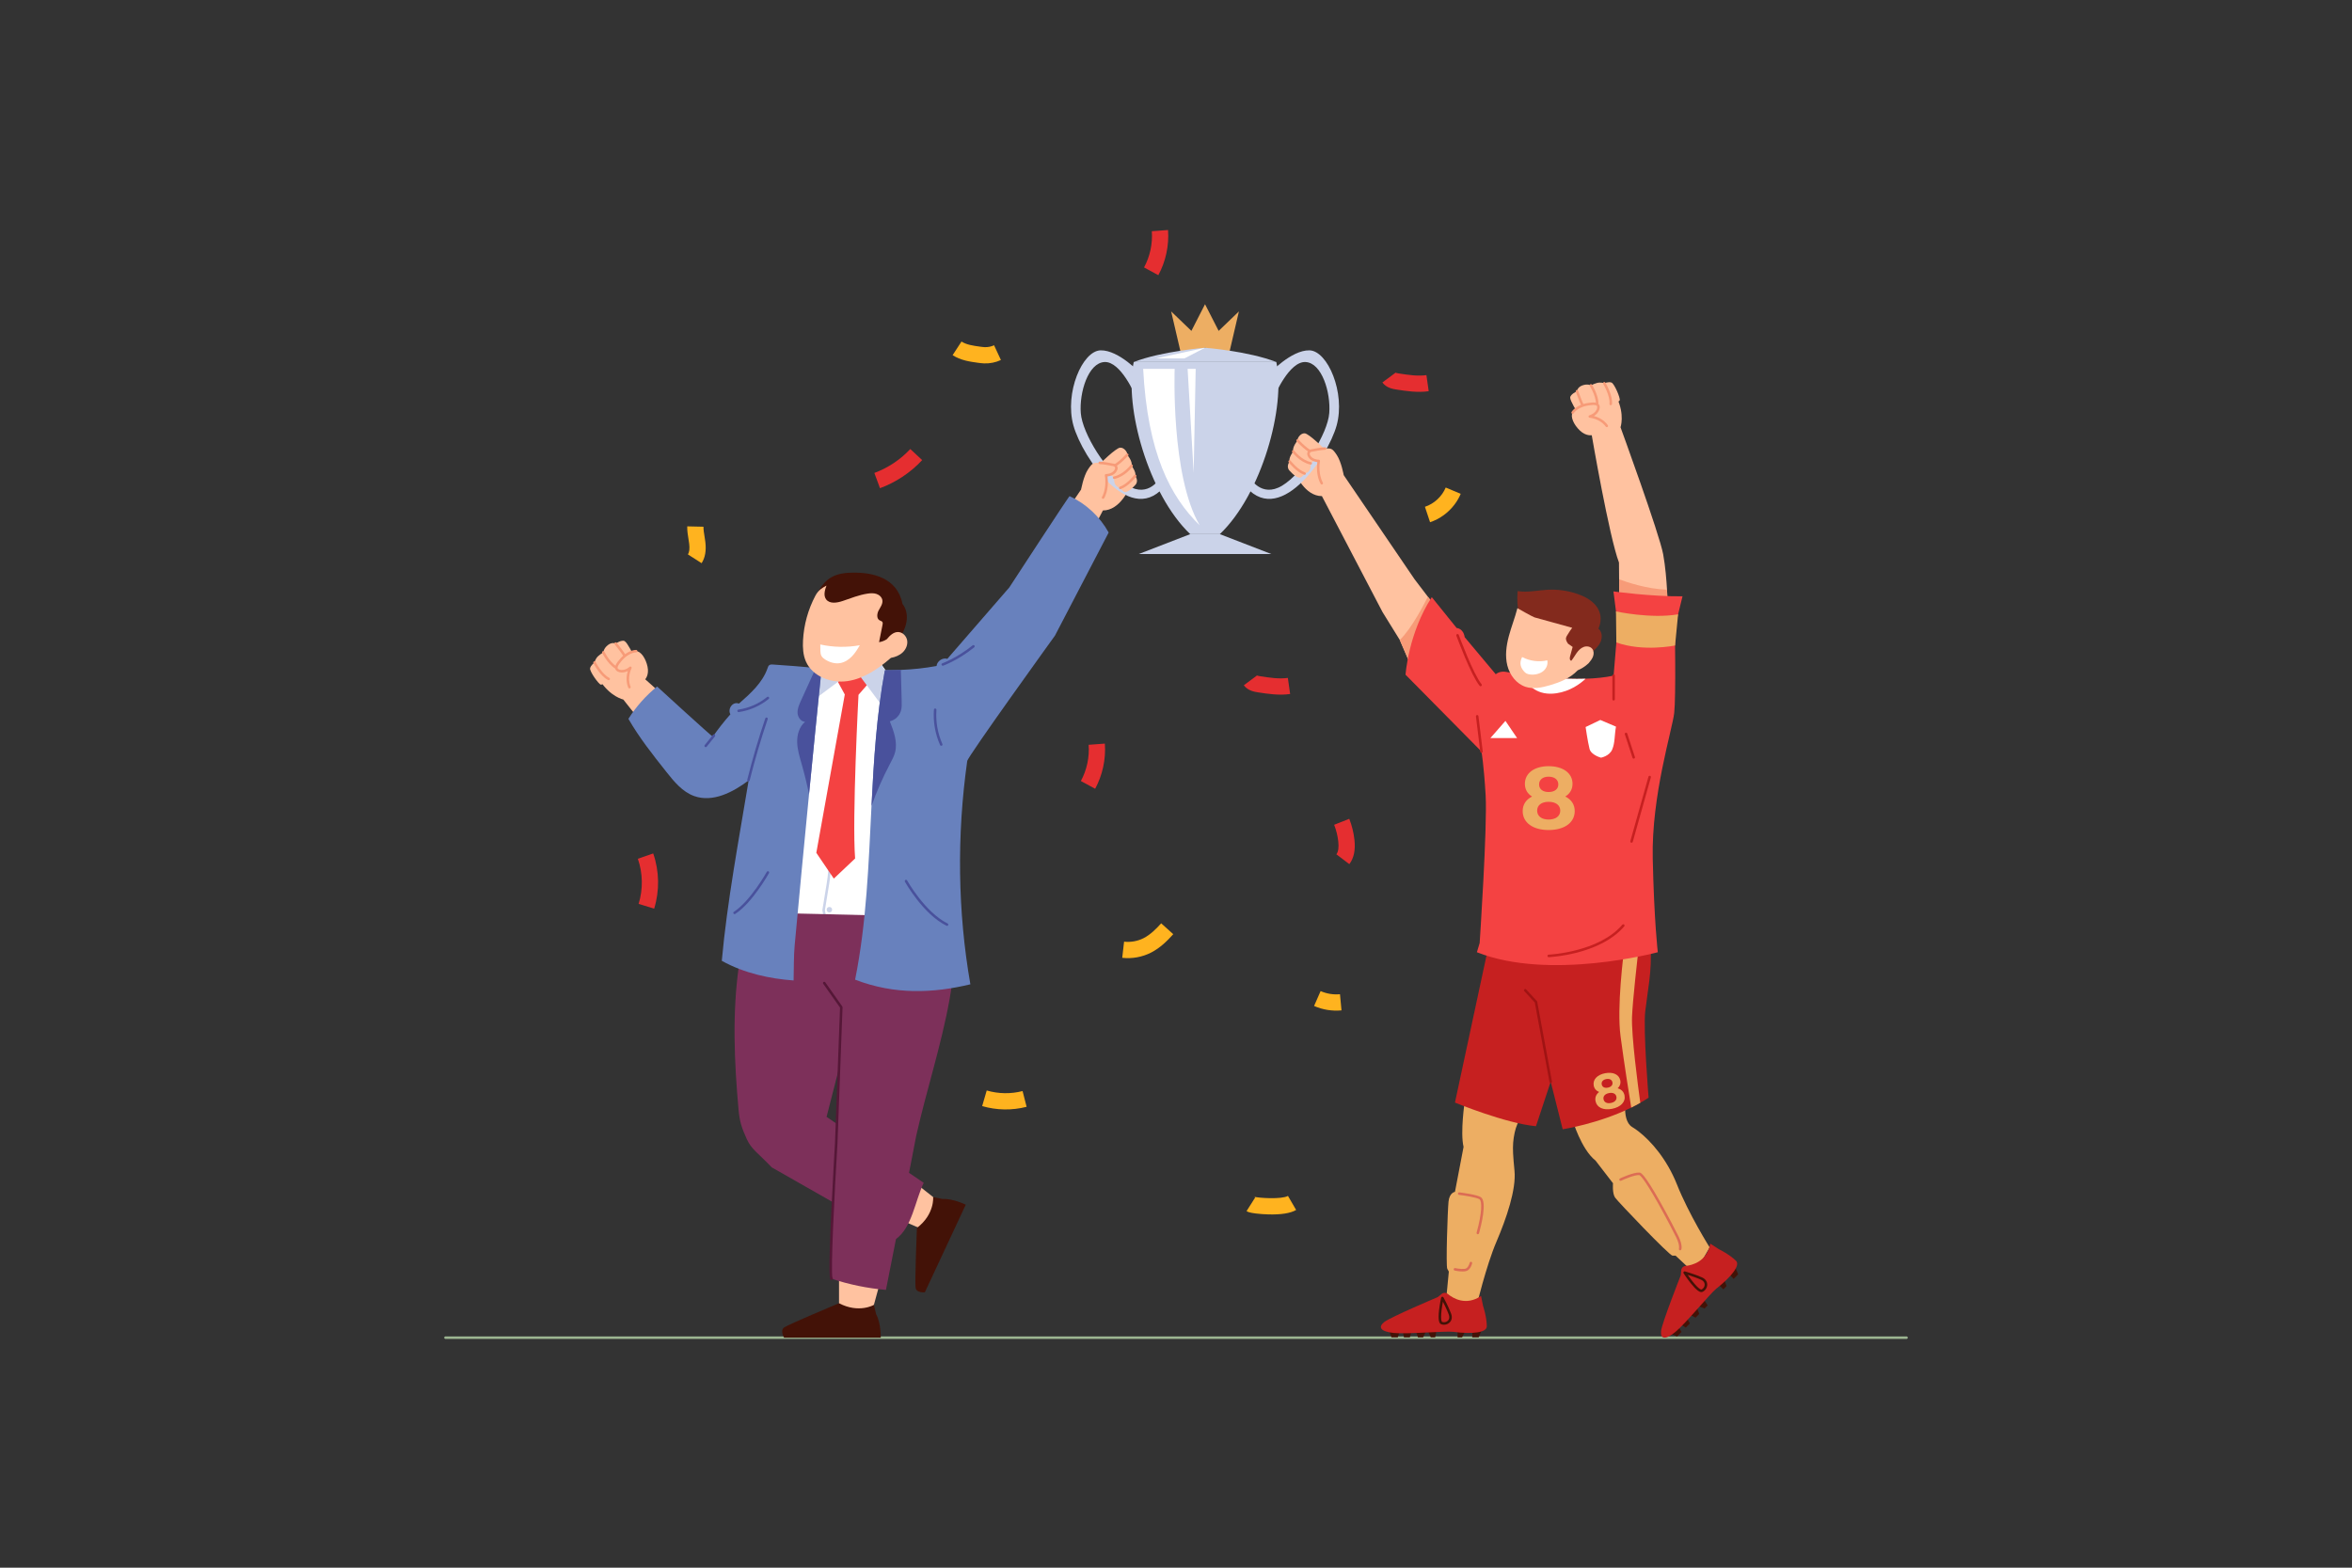 <?xml version="1.0" encoding="UTF-8"?><svg id="Object" xmlns="http://www.w3.org/2000/svg" viewBox="0 0 4680 3120"><rect x="0" y="0" width="4680" height="3120" fill="#333333" stroke="none"/><defs><style>.cls-1{fill:#fff;}.cls-2{fill:#9cb591;}.cls-3{fill:#e52e30;}.cls-4{fill:#49519c;}.cls-5{fill:#431207;}.cls-6{fill:#6881bd;}.cls-7{fill:#a01313;}.cls-8{fill:#7d305a;}.cls-9{fill:#ffc2a0;}.cls-10{fill:#dc6c54;}.cls-11{fill:#551737;}.cls-12{fill:#cbd3e9;}.cls-13{fill:#ffb31f;}.cls-14{fill:#edae63;}.cls-15{fill:#f44242;}.cls-16{fill:#c62020;}.cls-17{fill:#832a1d;}.cls-18{fill:#f79b78;}</style></defs><path class="cls-2" d="M3793.625,2664.708H886.375c-1.381,0-2.5-1.119-2.5-2.5s1.119-2.5,2.5-2.5H3793.625c1.381,0,2.5,1.119,2.5,2.5s-1.119,2.5-2.5,2.5Z"/><g><g><path class="cls-1" d="M1759.745,1849.678c-36.696,14.802-81.179,8.249-116.359-14.159-28.91,4.369-59.31,8.583-89.556-4.471-7.941-139.59,7.298-280.464,44.945-415.095,5.474-19.53,11.359-39.42,22.64-58.642,3.624-6.168,7.786-12.258,12.669-18.22,7.143-8.763,14.801-17.911,25.055-22.408,.719-.308,1.439-.617,2.184-.874,7.324-2.647,15.29-2.698,23.076-2.544,22.408,.411,44.817,2.056,68.664,8.121,7.067,9.508,14.159,19.042,25.081,38.264-16.575,161.715-21.843,324.562-18.399,490.029Z"/><path class="cls-12" d="M1643.383,1838.019c-1.178,0-2.228-.837-2.454-2.037l-4.535-24.054c-.053-.281-.058-.57-.013-.854,.038-.238,3.823-24.16,8.654-53.146,4.804-28.825,7.271-83.42,7.296-83.969,.061-1.379,1.233-2.455,2.608-2.386,1.379,.061,2.448,1.229,2.387,2.608-.024,.551-2.505,55.444-7.359,84.568-4.473,26.839-8.049,49.331-8.58,52.677l4.455,23.628c.256,1.356-.637,2.664-1.993,2.92-.157,.029-.312,.043-.466,.043Z"/><circle class="cls-12" cx="1650.326" cy="1810.473" r="5.419"/><path class="cls-15" d="M1668.874,1345.548s30.532-6.106,51.904,3.053l5.496,13.434-18.036,20.762s-12.91,245.426-6.749,325.75l-42.385,40.022-34.806-51.294,56.662-315.089-15.994-29.311,3.908-7.328Z"/><polygon class="cls-12" points="1753.052 1321.383 1711.105 1345.542 1753.052 1401.897 1760.721 1333.72 1753.052 1321.383"/><path class="cls-12" d="M1685.196,1343.717l-60.903,45.382-2.878-31.788c3.624-6.168,7.786-12.258,12.669-18.22,7.143-8.763,14.801-17.911,25.055-22.408,12.54,18.04,26.057,27.034,26.057,27.034Z"/></g><g><polygon class="cls-9" points="1750.089 2555.833 1735.433 2609.569 1669.484 2602.242 1669.484 2534.461 1750.089 2555.833"/><polygon class="cls-9" points="1820.937 2354.045 1861.85 2386.409 1837.475 2447.473 1759.263 2413.888 1820.937 2354.045"/><path class="cls-8" d="M1470.408,1920.9c-13.64,95.211-9.415,192.088-.814,287.886,2.123,23.644,6.306,35.975,16.089,57.605,9.782,21.63,21.372,26.868,49.886,56.869,0,0,243.961,138.367,247.278,142.638,32.099-23.205,37.937-76.192,55.174-111.853l-193.33-131.274,62.857-245.004,24.812-156.211-203.442-4.77-58.509,104.113Z"/><path class="cls-5" d="M1824.447,2443.875s-4.449,109.12-2.533,119.449c1.916,10.33,18.371,8.578,18.371,8.578l81.379-174.288s-25.859-12.748-46.038-11.387l-18.86-3.84s3.286,34.308-32.318,61.488Z"/><path class="cls-8" d="M1640.079,1956.419l33.932,48.104-10.098,271.408s-16.331,268.882-9.052,269.055c34.966,11.557,71.288,19.005,107.981,22.142,0,0,58.708-296.669,60.119-306.089,20.437-91.094,49.928-180.125,66.444-272.011,6.652-37.006,10.931-76.453-3.861-109.473-79.617-20.159-162.976-25.432-242.946-6.796-7.085,23.229-23.147,54.414-2.518,83.659Z"/><path class="cls-11" d="M1654.861,2547.486c-.02,0-.04,0-.06,0-.778-.019-1.51-.357-2.06-.956-1.562-1.699-4.811-5.234,1.546-138.943,3.118-65.591,7.09-131.151,7.13-131.806l10.064-270.506-33.445-47.414c-.796-1.129-.526-2.688,.602-3.484,1.128-.795,2.687-.526,3.484,.602l33.932,48.104c.316,.448,.476,.987,.455,1.534l-10.098,271.408c-6.164,101.494-13.81,255.107-9.91,267.075,.542,.472,.877,1.172,.859,1.945-.032,1.36-1.145,2.441-2.499,2.441Zm.069-4.999h0Z"/><path class="cls-5" d="M1669.484,2593.693s-100.755,42.134-109.304,48.24c-8.549,6.106,0,20.275,0,20.275h192.351s.611-28.824-9.16-46.532l-4.5-18.714s-29.696,17.492-69.387-3.269Z"/></g><g><path class="cls-9" d="M1428.759,1486.442l-72.801,49.648c-50.933-61.315-115.691-143.856-115.691-143.856,0,0-25.673-5.55-46.179-37.313l63.191-54.042,26.572,51.01s87.706,77.761,144.909,134.553Z"/><path class="cls-9" d="M1259.745,1302.405s-10.993-22.803-16.702-26.347c-5.709-3.544-18.056,4.767-18.056,4.767,0,0-6.992-3.787-15.581,3.099-8.588,6.887-8.898,14.331-8.898,14.331,0,0-10.29,6.01-13.793,11.652-3.503,5.642-3.785,8.701-3.785,8.701,0,0-7.703,5.46-8.777,11.531-1.074,6.071,16.918,31.478,21.384,32.414,4.466,.935,15.647-11.309,15.647-11.309,0,0,8.205,.243,14.351-6.184,6.146-6.426,7.509-13.397,7.509-13.397,0,0,9.319-.683,13.284-5.768s5.919-9.533,5.919-9.533c0,0,8.492-3.113,7.498-13.958Z"/><path class="cls-18" d="M1211.182,1353.744c-.362,0-.729-.079-1.078-.246-15.744-7.537-28.846-32.678-29.396-33.745-.632-1.227-.151-2.734,1.076-3.367,1.225-.634,2.735-.152,3.368,1.075,.127,.247,12.885,24.717,27.111,31.527,1.245,.596,1.771,2.089,1.175,3.334-.429,.897-1.324,1.421-2.257,1.421Z"/><path class="cls-18" d="M1233.046,1334.164c-.2,0-.404-.024-.606-.075-19.586-4.882-33.597-33.531-34.184-34.748-.6-1.244-.078-2.737,1.166-3.337,1.244-.6,2.738-.079,3.338,1.165,.134,.277,13.582,27.754,30.889,32.069,1.34,.334,2.155,1.691,1.821,3.03-.283,1.137-1.303,1.896-2.424,1.896Z"/><path class="cls-18" d="M1250.535,1322.14c-1.078,0-2.073-.702-2.396-1.788-3.631-12.216-24.856-37.667-25.07-37.923-.886-1.059-.747-2.635,.312-3.521,1.059-.885,2.636-.746,3.521,.312,.901,1.076,22.104,26.504,26.029,39.707,.393,1.324-.361,2.715-1.684,3.109-.238,.07-.478,.104-.713,.104Z"/><path class="cls-9" d="M1283.839,1351.877s8.054-8.204,4.655-24.87c-3.399-16.665-13.478-31.19-22.739-31.099-9.262,.091-20.879,6.713-28.79,15.548s-13.139,16.403-9.429,20.83,16.087,6.215,26.836-3.284c0,0-12.979,26.982,2.979,46.862l26.487-23.987Z"/><path class="cls-18" d="M1252.425,1370.125c-.984,0-1.918-.585-2.314-1.552-5.312-12.96-3.319-25.378-.99-33.033-4.289,2.123-8.88,3.109-13.277,2.779-4.416-.331-8.142-1.944-10.223-4.427-5.142-6.135,1.519-15.21,9.482-24.104,8.688-9.702,20.997-16.285,30.628-16.38h.025c1.369,0,2.486,1.103,2.5,2.476,.014,1.38-1.095,2.511-2.476,2.524-8.183,.081-19.266,6.132-26.952,14.715-3.077,3.437-12.443,13.896-9.375,17.556,.928,1.107,3.192,2.386,6.764,2.653,5.559,.415,11.568-1.845,16.501-6.204,.906-.801,2.257-.838,3.206-.087,.949,.75,1.225,2.073,.654,3.14-.093,.175-9.394,18.064-1.84,36.495,.523,1.278-.088,2.738-1.365,3.262-.311,.127-.631,.187-.947,.187Z"/><path class="cls-9" d="M1975.974,1226.319l37.556,136.319,26.105-60.453,34.348-55.499,120.601-230.785c34.425,0,52.527-44.837,52.527-44.837l-51.293-48.851-44.586,51.91-141.054,207.303-26.417,34.666-7.786,10.228Z"/><path class="cls-6" d="M1924.57,1514.606c-20.866,148.173-19.042,299.532,6.271,444.364-73.727,17.731-150.871,21.123-229.352-9.277,22.794-113.533,26.828-229.66,32.61-345.634,4.523-90.636,10.125-181.194,26.622-270.34,10.639,.103,21.252-.051,31.788-.488,24.516-1.002,48.568-3.521,71.054-7.863,1.028-9.74,12.104-17.063,21.458-14.185l123.323-142.108s121.319-186.206,119.957-181.631c32.713,15.059,60.39,40.859,77.71,72.416l-106.826,205.093s-174.307,241.687-174.616,249.653Z"/><path class="cls-6" d="M1581.223,1881.312c-1.953,21.252-1.503,47.395-2.113,69.989-46.461-3.315-97.841-14.026-142.889-39.081,10.561-117.773,34.554-244.635,53.441-359.016-31.377,23.616-71.593,44.431-108.521,31.068-23.282-8.403-39.857-28.704-55.224-48.081-27.008-34.075-54.017-68.15-75.525-105.592,15.367-24.336,34.743-46.153,57.1-64.295,0,0,109.344,100.221,110.834,99.707,10.844-15.444,22.511-30.272,34.975-44.406-6.039-10.716,4.677-26.314,16.986-21.277,23.051-20.173,47.053-41.682,57.024-70.643,.72-2.107,1.439-4.343,3.186-5.731,2.133-1.696,5.114-1.593,7.837-1.387,28.808,1.979,57.64,3.983,84.905,7.067,3.88,.437,7.735,.899,11.564,1.387-8.531,83.158-16.857,166.316-25.004,249.499-9.816,100.247-19.325,200.493-28.576,300.792Z"/><path class="cls-4" d="M1469.668,1417.205c-1.221,0-2.289-.895-2.471-2.139-.2-1.366,.746-2.635,2.112-2.835,20.936-3.06,40.681-11.732,57.099-25.08,1.072-.871,2.646-.709,3.517,.363,.871,1.071,.708,2.646-.363,3.517-17.117,13.916-37.702,22.958-59.53,26.147-.122,.018-.244,.027-.364,.027Z"/><path class="cls-4" d="M1489.277,1555.06c-.201,0-.405-.024-.608-.075-1.339-.334-2.154-1.692-1.819-3.032,10.262-41.057,22.353-82.2,35.938-122.287,.443-1.308,1.865-2.008,3.17-1.565,1.308,.443,2.009,1.862,1.565,3.17-13.541,39.958-25.593,80.97-35.822,121.896-.284,1.136-1.303,1.894-2.423,1.894Z"/><path class="cls-4" d="M1404.196,1486.984c-.549,0-1.101-.18-1.562-.549-1.078-.864-1.25-2.437-.387-3.514l16.383-20.436c.865-1.077,2.438-1.249,3.515-.387,1.077,.864,1.25,2.437,.387,3.515l-16.383,20.435c-.494,.616-1.22,.937-1.952,.937Z"/><path class="cls-4" d="M1872.886,1484.29c-.958,0-1.873-.554-2.287-1.487-9.776-22.037-14.024-46.393-12.285-70.436,.1-1.377,1.291-2.412,2.674-2.313,1.377,.1,2.413,1.297,2.313,2.674-1.68,23.228,2.424,46.759,11.868,68.048,.56,1.262-.009,2.739-1.271,3.299-.33,.146-.674,.215-1.012,.215Z"/><path class="cls-4" d="M1792.561,1415.054c-3.109,10.048-11.795,18.117-22.023,20.507,7.838,19.787,15.83,41.245,10.433,61.828-2.133,8.095-6.219,15.496-10.125,22.897-14.262,26.983-26.546,55.019-36.748,83.774,4.523-90.636,10.125-181.194,26.622-270.34,10.639,.103,21.252-.051,31.788-.488,.565,20.738,1.105,41.476,1.67,62.188,.18,6.604,.334,13.337-1.619,19.633Z"/><path class="cls-4" d="M1634.802,1331.022c-8.531,83.158-16.857,166.316-25.004,249.499-4.137-20.198-9.046-40.242-14.699-60.055-4.086-14.34-8.608-28.756-8.891-43.66-.283-14.879,4.317-30.632,15.676-40.269-8.377-.437-14.417-9.122-14.905-17.5-.514-8.377,3.058-16.395,6.527-24.053,9.893-21.792,19.813-43.557,29.732-65.349,3.88,.437,7.735,.899,11.564,1.387Z"/><path class="cls-4" d="M1875.88,1324.957c-1.025,0-1.987-.636-2.353-1.657-.466-1.299,.21-2.73,1.51-3.197,.29-.104,29.317-10.677,60.336-35.731,1.073-.868,2.647-.701,3.516,.374,.868,1.074,.7,2.648-.374,3.516-31.718,25.619-60.579,36.115-61.792,36.549-.278,.1-.563,.147-.843,.147Z"/><path class="cls-4" d="M1884.427,1842.666c-.375,0-.757-.085-1.116-.265-46.565-23.283-81.256-85.107-82.71-87.728-.67-1.207-.234-2.729,.973-3.398,1.208-.673,2.729-.234,3.399,.973,.349,.628,35.407,63.098,80.575,85.681,1.235,.618,1.735,2.119,1.118,3.354-.438,.876-1.321,1.383-2.238,1.383Z"/><path class="cls-4" d="M1461.615,1819.286c-.816,0-1.616-.398-2.096-1.134-.755-1.156-.43-2.705,.727-3.46,33.027-21.559,65.233-78.975,65.555-79.552,.671-1.206,2.194-1.639,3.4-.969,1.207,.672,1.64,2.194,.969,3.4-1.336,2.401-33.124,59.069-67.19,81.308-.422,.275-.896,.406-1.364,.406Z"/></g><g><g><path class="cls-14" d="M3401.902,2482.561l-29.912,51.909-37.851-35.437h-6.117c-6.116,0-108.085-106.851-114.2-115.408-6.091-8.531-4.266-28.704-4.266-28.704l-27.625-35.848-7.17-9.328c-28.704-22.588-45.818-81.205-45.818-81.205l108.701-56.175s-14.031,56.175,10.382,70.823c3.958,2.364,8.352,5.396,13.003,9.046,24.079,18.811,55.584,54.402,75.551,104.538,23.797,59.824,65.323,125.79,65.323,125.79Z"/><path class="cls-14" d="M3013.996,2253.569c-3.161,14.519-3.983,26.16-3.238,41.99,.437,9.457,1.413,20.378,2.776,34.332,3.675,37.262-15.881,94.645-36.028,141.671-20.147,47.027-40.294,130.673-40.294,130.673-23.822,7.941-60.673-5.499-60.673-5.499l6.33-66.006-3.058-5.499c-3.058-5.474,.609-115.343,2.434-133.666,1.85-18.323,12.822-19.531,12.822-19.531l17.115-89.454c-6.887-28.859,2.287-90.225,2.287-90.225l118.621,20.918s-14.057,17.089-19.094,40.294Z"/><path class="cls-10" d="M2940.57,2456.357c-.222,0-.447-.03-.672-.093-1.33-.37-2.107-1.749-1.737-3.079,10.844-38.939,11.085-62.875,5.718-66.394-5.899-3.867-31.385-7.641-40.706-8.769-1.371-.165-2.348-1.411-2.182-2.781,.165-1.371,1.408-2.354,2.781-2.182,3.549,.429,34.903,4.342,42.848,9.55,12.855,8.428,.462,57.177-3.643,71.917-.308,1.105-1.312,1.83-2.407,1.83Z"/><path class="cls-10" d="M2910.14,2530.469c-6.946,0-14.356-1.538-15.603-1.809-1.35-.292-2.206-1.623-1.914-2.973,.293-1.349,1.616-2.202,2.973-1.914,6.679,1.445,18.608,2.825,22.179,.38,4.887-3.342,6.586-10.906,6.603-10.982,.293-1.348,1.622-2.203,2.972-1.913,1.348,.292,2.205,1.617,1.916,2.965-.083,.39-2.116,9.577-8.667,14.058-2.413,1.651-6.355,2.188-10.458,2.188Z"/><g><polygon class="cls-5" points="2763.97 2648.497 2768.716 2661.55 2781.372 2661.55 2785.214 2648.497 2790.864 2648.497 2793.576 2661.55 2805.328 2661.55 2809.393 2647.26 2816.633 2647.017 2821.374 2661.55 2831.77 2661.55 2839.454 2645.063 2846.913 2661.55 2855.727 2661.55 2859.117 2645.063 2845.556 2638.193 2767.36 2638.193 2763.97 2648.497"/><polygon class="cls-5" points="2942.286 2661.55 2948.162 2647.553 2942.286 2639.109 2900.249 2639.109 2900.249 2661.55 2909.289 2661.55 2916.295 2647.553 2929.855 2647.553 2929.403 2661.55 2942.286 2661.55"/><path class="cls-16" d="M2880.579,2575.055c10.768,8.918,36.245,24.427,66.375,4.214l4.025,19.751s7.449,21.951,7.449,40.695c0,12.168-27.349,16.029-67.155,10.849-14.804-1.926-91.679,5.082-118.233,2.243-26.554-2.839-31.074-11.612-18.98-21.478,12.094-9.866,106.741-49.821,106.741-49.821l8.063-6.553c3.425-2.783,8.317-2.716,11.715,.099Z"/><path class="cls-5" d="M2873.324,2636.506c-1.885,0-3.772-.331-5.556-1.018-3.445-1.325-7.042-5.805-4.246-28.882,1.457-12.032,4.051-23.795,4.077-23.912,.226-1.019,1.06-1.789,2.092-1.935,1.029-.147,2.047,.365,2.546,1.282,.414,.764,10.22,18.867,15.264,32.62,2.465,6.723,1.378,13.039-2.98,17.33-2.979,2.932-7.081,4.514-11.196,4.514Zm-2.226-45.864c-.835,4.426-1.876,10.479-2.616,16.598-2.647,21.884,1.043,23.568,1.081,23.583,3.817,1.468,8.527,.483,11.449-2.393,2.942-2.897,3.579-7.176,1.793-12.047-3.142-8.568-8.34-19.163-11.707-25.741Z"/></g><g><polygon class="cls-5" points="3324.339 2654.168 3336.978 2659.925 3345.845 2650.893 3339.222 2639.008 3343.18 2634.976 3354.394 2642.184 3362.627 2633.798 3355.277 2620.886 3360.175 2615.55 3373.868 2622.347 3381.151 2614.928 3374.769 2597.895 3391.759 2604.123 3397.933 2597.833 3388.543 2583.864 3374.141 2588.728 3319.361 2644.53 3324.339 2654.168"/><polygon class="cls-5" points="3458.572 2536.063 3452.7 2522.065 3442.558 2520.343 3413.109 2550.34 3429.123 2566.061 3435.456 2559.61 3430.376 2544.805 3439.876 2535.129 3449.547 2545.256 3458.572 2536.063"/><path class="cls-16" d="M3353.62,2519.505c13.908-1.437,42.823-8.753,49.506-44.414l16.914,10.964s20.883,10.062,34.259,23.193c8.683,8.524-7.721,30.745-39.303,55.523-11.746,9.215-60.599,68.983-81.227,85.944-20.628,16.961-30.056,14.04-28.624-1.502,1.432-15.542,39.224-111.073,39.224-111.073l.972-10.344c.413-4.394,3.888-7.837,8.278-8.291Z"/><path class="cls-5" d="M3385.33,2571.524c-3.656,0-9.632-3.336-21.144-17.745-7.565-9.47-14.143-19.56-14.208-19.661-.568-.874-.535-2.01,.085-2.848,.619-.84,1.693-1.208,2.698-.918,.836,.238,20.624,5.923,33.972,11.959,6.523,2.951,10.271,8.151,10.278,14.268,.009,6.093-3.705,11.881-9.24,14.403-.693,.315-1.489,.542-2.441,.542Zm-27.229-34.336c2.573,3.696,6.164,8.68,10.012,13.494,13.761,17.219,17.546,15.768,17.587,15.749,3.723-1.695,6.318-5.744,6.312-9.846-.006-4.129-2.612-7.58-7.339-9.718-8.316-3.762-19.519-7.475-26.572-9.68Z"/></g><path class="cls-10" d="M3343.132,2488.416c-.292,0-.589-.052-.878-.16-1.293-.484-1.947-1.926-1.463-3.219,.005-.019,2.105-6.867-5.402-22.302-3.46-7.111-19.064-37.631-36.104-67.896-29.332-52.102-36.348-55.954-37.457-56.197-8.808-.698-29.15,7.863-36.242,11.223-1.25,.589-2.738,.059-3.33-1.189-.591-1.248-.059-2.738,1.189-3.33,1.091-.516,26.859-12.623,38.824-11.682,2.589,.207,8.652,.692,40.964,57.996,17.235,30.568,33.118,61.625,36.651,68.888,8.469,17.408,5.908,25.392,5.588,26.245-.376,1.004-1.329,1.623-2.341,1.623Z"/></g><g><path class="cls-16" d="M3280.378,2184.571c-5.37,3.572-10.895,6.964-16.523,10.176-5.911,3.392-11.949,6.579-18.015,9.585-65.195,32.199-136.429,43.121-136.429,43.121l-23.822-94.645-29.295,88.554c-60.467-5.499-161.228-47.027-161.228-47.027l65.35-304.698s183.405-28.01,274.091-22.254c10.768,.668,20.224,1.824,27.909,3.572,13.106,2.93,21.073,7.581,21.637,14.391,3.675,44.585-6.116,89.762-10.382,127.64-4.266,37.853,6.707,171.584,6.707,171.584Z"/><path class="cls-7" d="M3085.593,2155.312c-1.183,0-2.233-.842-2.455-2.046l-29.18-158.057-20.885-22.674c-.936-1.016-.87-2.597,.146-3.532,1.017-.936,2.597-.869,3.532,.146l21.373,23.204c.319,.347,.534,.776,.619,1.239l29.311,158.766c.251,1.358-.646,2.662-2.004,2.912-.153,.028-.307,.042-.457,.042Z"/><path class="cls-14" d="M3232.461,2180.006c2.552,12.908-7.383,23.307-24.79,26.748-17.31,3.422-30.356-2.434-32.908-15.342-1.45-7.335,1.282-13.565,7.177-18.186-5.704-2.124-9.487-6.355-10.705-12.517-2.379-12.028,6.891-21.685,22.439-24.759,15.745-3.112,27.991,2.291,30.369,14.319,1.218,6.161-.769,11.533-5.236,15.668,7.309,2.011,12.205,6.732,13.654,14.067Zm-45.347-21.723c1.024,5.183,5.77,7.598,12.224,6.321,6.553-1.295,10.12-5.353,9.096-10.536-1.063-5.379-6.004-7.756-12.459-6.479-6.356,1.257-9.924,5.314-8.86,10.694Zm29.212,24.404c-1.198-6.063-6.921-8.793-14.842-7.228-7.823,1.547-11.979,6.229-10.78,12.293s6.843,8.911,14.666,7.364c7.921-1.565,12.154-6.366,10.956-12.43Z"/><path class="cls-14" d="M3263.855,2194.747c-5.911,3.392-11.949,6.579-18.015,9.585-3.855-23.642-14.031-87.141-21.329-142.494-7.427-56.432,5.012-157.989,9.996-194.454,10.768,.668,20.224,1.824,27.909,3.572-4.754,40.757-13.672,119.777-15.007,152.387-1.517,37.082,11.768,137.56,16.446,171.404Z"/></g></g><g><path class="cls-9" d="M2848.953,1197.779l-37.556,136.319-26.105-60.453-34.348-55.499-120.601-230.785c-34.425,0-52.527-44.837-52.527-44.837l51.293-48.851,44.586,51.91,141.054,207.303,26.417,34.666,7.786,10.228Z"/><path class="cls-18" d="M2848.953,1197.779l-37.556,136.319-26.105-60.453c24.361-23.385,49.604-73.707,55.874-86.093l7.786,10.228Z"/><path class="cls-9" d="M3317.91,1194.105h-95.852l-.335-41.219-.282-33.278c-19.531-51.293-54.196-253.56-54.196-253.56l-29.321-49.468,79.251-25.184c16.174,34.176,7.324,58.925,7.324,58.925,0,0,77.556,212.494,84.879,252.814,4.395,24.156,6.58,52.064,7.633,70.515,.694,12.335,.9,20.456,.9,20.456Z"/><path class="cls-18" d="M3317.91,1194.105h-95.852l-.335-41.219c15.008,5.679,54.865,19.299,95.287,20.764,.694,12.335,.9,20.456,.9,20.456Z"/><path class="cls-15" d="M3332.583,1249.072s2.442,136.789-1.233,169.759c-3.649,32.97-45.485,164.517-42.735,289.716,2.749,125.199,10.073,186.565,10.073,186.565,0,0-214.345,57.717-359.974,0l5.5-18.297s15.572-232.667,11.898-294.033c-3.649-61.366-8.249-87.013-8.249-87.013l-151.128-152.978s5.5-82.438,52.218-154.34l49.468,61.392s13.286,.437,16.01,18.297l61.829,73.753s7.786-7.324,21.072-4.6c3.597,.745,15.11,2.852,31.531,5.217,31.12,4.497,79.894,9.816,126.176,8.3,19.504-.642,38.598-2.493,55.712-6.168l8.249-99.861-8.558-67.765s73.907,10.382,137.406,9.765l-15.264,62.291Z"/><path class="cls-16" d="M2946.044,1365.756c-.721,0-1.437-.311-1.931-.911-17.171-20.851-45.037-96.443-46.215-99.651-.476-1.296,.188-2.732,1.485-3.208,1.296-.477,2.732,.189,3.208,1.485,.286,.778,28.748,77.999,45.381,98.196,.878,1.066,.726,2.642-.341,3.519-.465,.383-1.028,.57-1.588,.57Z"/><path class="cls-16" d="M2947.872,1498.265c-1.246,0-2.324-.93-2.479-2.198l-8.549-70.223c-.167-1.371,.809-2.617,2.18-2.784,1.376-.17,2.617,.809,2.783,2.179l8.549,70.223c.167,1.371-.809,2.617-2.18,2.784-.103,.013-.204,.019-.305,.019Z"/><path class="cls-16" d="M3210.755,1394.151c-1.381,0-2.5-1.119-2.5-2.5v-47.019c0-1.381,1.119-2.5,2.5-2.5s2.5,1.119,2.5,2.5v47.019c0,1.381-1.119,2.5-2.5,2.5Z"/><path class="cls-14" d="M3215.472,1216.838s69.624,15.176,123.591,5.765l-6,62.048s-62.865,13.183-116.859-6.01l-.731-61.803Z"/><path class="cls-16" d="M3081.603,1904.95c-1.332,0-2.438-1.051-2.495-2.394-.06-1.38,1.012-2.545,2.391-2.604,.997-.042,100.225-4.892,146.584-59.572,.895-1.053,2.47-1.183,3.524-.29,1.053,.894,1.183,2.471,.29,3.524-25.027,29.519-64.568,44.623-93.332,52.096-31.041,8.064-56.6,9.228-56.854,9.238-.036,0-.072,.002-.108,.002Z"/><path class="cls-16" d="M3246.478,1677.183c-.224,0-.451-.03-.677-.094-1.33-.374-2.104-1.754-1.731-3.083l36.028-128.234c.374-1.329,1.756-2.104,3.083-1.73,1.33,.374,2.104,1.754,1.731,3.083l-36.028,128.233c-.311,1.104-1.313,1.825-2.406,1.825Z"/><path class="cls-16" d="M3250.751,1509.868c-1.053,0-2.031-.669-2.376-1.724l-15.266-46.714c-.43-1.312,.287-2.724,1.6-3.153,1.315-.429,2.724,.288,3.152,1.6l15.266,46.714c.43,1.312-.287,2.724-1.6,3.153-.258,.084-.52,.124-.776,.124Z"/><path class="cls-9" d="M3137.923,819.483s-13.574-21.367-13.574-28.087,13.574-12.826,13.574-12.826c0,0,.471-7.938,10.852-11.602,10.381-3.664,16.869,0,16.869,0,0,0,10.534-5.572,17.174-5.572s9.389,1.374,9.389,1.374c0,0,8.702-3.664,14.426-1.374,5.725,2.29,17.819,30.977,16.258,35.264s-17.861,7.328-17.861,7.328c0,0-4.122,7.099-12.823,8.931-8.702,1.832-15.342-.687-15.342-.687,0,0-5.496,7.557-11.907,8.244s-11.22,0-11.22,0c0,0-7.124,5.572-15.813-.992Z"/><path class="cls-18" d="M3205.032,806.488c-.091,0-.183-.005-.275-.015-1.372-.151-2.363-1.385-2.213-2.758,1.721-15.699-12.341-39.424-12.483-39.662-.709-1.185-.322-2.72,.862-3.429,1.184-.707,2.719-.324,3.429,.862,.616,1.03,15.064,25.422,13.163,42.773-.141,1.28-1.224,2.228-2.482,2.228Z"/><path class="cls-18" d="M3176.865,814.732c-.254,0-.512-.039-.767-.121-1.314-.423-2.037-1.832-1.614-3.146,5.464-16.979-10.787-42.898-10.951-43.158-.739-1.166-.395-2.71,.771-3.45,1.168-.739,2.71-.395,3.45,.77,.725,1.141,17.673,28.156,11.49,47.37-.341,1.06-1.323,1.735-2.379,1.735Z"/><path class="cls-18" d="M3157.424,823.25c-.689,0-1.376-.284-1.87-.84-9.146-10.298-19.566-41.724-20.005-43.057-.433-1.312,.28-2.725,1.592-3.157,1.313-.432,2.726,.282,3.156,1.592,.104,.316,10.532,31.773,18.995,41.301,.917,1.032,.823,2.612-.209,3.529-.477,.423-1.069,.631-1.659,.631Z"/><path class="cls-9" d="M3167.245,866.048s-11.219,2.515-23.584-9.163c-12.365-11.678-19.389-27.902-14.426-35.722,4.963-7.82,16.716-14.197,28.395-16.258,11.678-2.061,20.866-2.51,22.67,2.977,1.804,5.487-3.206,16.945-16.945,21.067,0,0,29.769,3.206,38.241,27.25l-34.35,9.85Z"/><path class="cls-18" d="M3197.196,850.165c-.774,0-1.539-.359-2.027-1.035-11.675-16.14-31.778-17.674-31.98-17.688-1.205-.082-2.183-1.014-2.317-2.215-.135-1.201,.606-2.327,1.764-2.674,6.306-1.892,11.398-5.808,13.975-10.745,1.657-3.176,1.766-5.774,1.314-7.146-1.491-4.537-15.316-2.097-19.86-1.296-11.347,2.002-22.333,8.227-26.719,15.136-.74,1.167-2.285,1.51-3.45,.771-1.165-.74-1.511-2.285-.771-3.45,5.16-8.133,17.245-15.118,30.07-17.381,11.757-2.075,22.979-2.946,25.479,4.658,1.012,3.078,.417,7.095-1.631,11.021-2.041,3.911-5.3,7.29-9.364,9.813,7.732,2.06,19.333,6.918,27.541,18.266,.81,1.119,.559,2.682-.561,3.491-.442,.32-.955,.475-1.463,.475Z"/><path class="cls-14" d="M3133.38,1614.184c0,23.167-20.71,37.734-51.95,37.734-31.064,0-51.599-14.567-51.599-37.734,0-13.163,6.845-22.991,18.604-28.959-9.126-5.615-14.216-14.216-14.216-25.272,0-21.587,19.306-35.102,47.211-35.102,28.257,0,47.562,13.514,47.562,35.102,0,11.057-5.265,19.657-14.392,25.272,11.935,5.968,18.779,15.796,18.779,28.959Zm-28.783-.877c0-10.882-8.95-17.551-23.167-17.551-14.04,0-22.815,6.669-22.815,17.551s8.775,17.726,22.815,17.726c14.217,0,23.167-6.845,23.167-17.726Zm-42.121-52.126c0,9.302,7.371,15.094,18.954,15.094,11.76,0,19.307-5.792,19.307-15.094,0-9.653-7.723-15.444-19.307-15.444-11.407,0-18.954,5.792-18.954,15.444Z"/><polygon class="cls-1" points="2965.583 1468.897 2995.504 1434.701 3018.709 1468.897 2965.583 1468.897"/><path class="cls-1" d="M3184.333,1432.869l-29.295,14.045s4.117,28.7,7.781,43.355c3.117,12.47,22.79,17.64,22.79,17.64,0,0,16.846-2.92,22.461-16.519,5.615-13.599,4.233-27.688,7.402-45.248l-31.139-13.272Z"/><path class="cls-1" d="M3155.038,1350.809c-10.485,9.868-30.529,24.927-58.18,28.936-36.593,5.319-57.537-14.159-67.996-37.236,31.12,4.497,79.894,9.816,126.176,8.3Z"/></g><g><path class="cls-17" d="M3022.125,1223.082c-2.859-15.374-3.662-31.128-2.381-46.713,19.677,3.292,39.69-1.577,59.611-2.649,20.056-1.08,40.316,1.749,59.31,8.28,13.819,4.752,27.352,11.755,36.633,23.041,9.282,11.287,13.532,27.521,5.309,46.044,7.381,6.128,8.058,17.7,4.172,26.47-3.886,8.771-11.299,15.396-18.498,21.736-10.834,9.542-21.668,19.083-32.502,28.625-.939,.827-1.952,1.69-3.19,1.872-1.294,.19-2.569-.405-3.682-1.091-11.032-6.798-12.932-21.632-17.907-33.597-9.47-22.774-32.072-37.099-54.403-47.571-11.561-5.421-29.593-8.966-32.472-24.449Z"/><path class="cls-9" d="M3168.259,1291.308c-3.867-4.885-11.235-5.915-17.075-3.745-5.841,2.17-10.358,6.911-13.983,11.979s-6.586,10.612-10.551,15.418c-3.308-.191-3.498-5.006-2.628-8.205,1.742-6.408,3.486-12.816,5.228-19.223l-9.19-6.447c-2.555-3.83-4.908-7.594-3.919-11.891,.411-1.786,1.391-3.381,2.355-4.94,3.693-5.97,7.387-11.941,9.892-14.81-25.011-6.908-50.02-13.816-75.031-20.725-3.627-1.002-34.03-18.301-34.03-18.301-4.83,18.944-12.158,37.172-17.162,56.071-5.004,18.899-7.634,38.983-2.89,57.949,4.744,18.965,17.974,36.635,36.6,42.575,15.644,4.988,32.641,1.322,48.388-3.33,19.738-5.832,39.564-13.502,55.092-29.643,7.201-3.127,14.082-6.99,21.71-14.11,3.416-4.114,6.896-8.333,8.741-13.352,1.847-5.019,1.774-11.077-1.546-15.269Z"/><path class="cls-1" d="M3028.694,1307.623c15.009,8.023,33.977,10.496,50.105,6.531,1.613,7.907-1.418,16.029-7.997,21.425-6.579,5.397-16.565,7.954-26.346,6.747-2.659-.328-5.37-.947-7.605-2.274-1.659-.985-2.972-2.309-4.172-3.661-6.495-7.312-10.368-16.031-3.986-28.768Z"/></g><g><path class="cls-12" d="M2269.962,743.758s-43.54-47.276-79.925-46.501c-36.385,.775-72.033,84.728-54.209,149.307,17.824,64.579,117.017,209.623,185.987,115.403l-13.174-11.557s-22.473,41.328-64.321,16.142c-41.847-25.186-90.669-103.456-93.769-144.528-3.1-41.072,14.724-99.968,47.272-101.518,32.548-1.55,61.221,66.825,61.221,66.825l10.918-43.572Z"/><polygon class="cls-14" points="2424.883 658.509 2397.76 605.454 2370.636 658.509 2330.339 619.762 2350.488 706.307 2397.76 692.11 2445.031 706.307 2465.18 619.762 2424.883 658.509"/><path class="cls-12" d="M2525.558,743.758s43.54-47.276,79.925-46.501c36.385,.775,72.033,84.728,54.209,149.307-17.824,64.579-117.017,209.623-185.987,115.403l13.174-11.557s22.473,41.328,64.321,16.142c41.847-25.186,90.669-103.456,93.769-144.528,3.1-41.072-14.724-99.968-47.272-101.518-32.548-1.55-61.221,66.825-61.221,66.825l-10.918-43.572Z"/><path class="cls-12" d="M2539.617,720.505h-283.715c-19.332,88.715,29.086,263.23,112.409,342.527h58.896c83.323-79.297,131.741-253.812,112.41-342.527Z"/><path class="cls-12" d="M2397.76,692.11s-86.361,6.697-141.857,28.395h283.715c-55.496-21.699-141.857-28.395-141.857-28.395Z"/><polygon class="cls-12" points="2427.208 1063.032 2397.76 1063.031 2368.312 1063.032 2266.018 1102.554 2397.76 1102.554 2529.501 1102.554 2427.208 1063.032"/><path class="cls-1" d="M2274.633,734.016h62.724s-8.041,213.381,49.858,311.488c-58.563-57.038-103.774-143.775-112.582-311.488Z"/><polygon class="cls-1" points="2397.76 692.11 2299.562 713.388 2356.657 713.388 2397.76 692.11"/><polygon class="cls-1" points="2363.09 734.015 2379.173 734.015 2375.152 940.964 2363.09 734.015"/></g><g><path class="cls-5" d="M1617.652,1205.475c6.013-22.454,16.754-45.494,37.033-56.854,13.009-7.287,28.42-8.865,43.331-8.955,20.244-.122,40.939,2.351,59.135,11.224,18.196,8.873,33.655,24.91,38.614,51.06,7.964,9.692,10.027,23.248,7.934,35.616-2.094,12.368-7.914,23.781-14.349,34.55-6.997,11.71-17.174,24.214-30.809,23.814-10.291-.302-18.884-8.209-24.251-16.995-5.368-8.786-8.531-18.788-14.027-27.494-9.699-15.366-26.063-25.579-43.303-31.32-17.24-5.741-35.52-7.461-59.309-14.645Z"/><path class="cls-9" d="M1622.419,1185.619c-14.478,27.358-22.926,57.887-24.57,88.796-.762,14.329,.008,29.123,5.804,42.25,13.207,29.91,50.248,43.607,82.599,38.868s60.639-23.986,86.467-46.237c8.716-1.58,17.322-5.003,23.697-11.154,6.375-6.151,10.209-15.309,8.584-24.018-1.625-8.708-9.44-16.289-18.299-16.28-8.494,.008-15.606,6.311-22.147,14.313-4.637,3.048-9.943,5.071-15.431,5.885l6.93-34.62c.382-1.91,.719-4.061-.387-5.664-1.172-1.699-3.468-2.083-5.289-3.054-6.495-3.464-5.556-13.206-2.13-19.721,3.426-6.515,8.563-13.02,7.51-20.305-.862-5.958-5.948-10.661-11.646-12.601-5.698-1.94-11.918-1.564-17.87-.669-17.135,2.577-33.348,9.197-49.763,14.745-11.175,3.777-25.816,6.076-32.764-3.457-5.587-7.665-2.499-18.343,.792-27.239-7.359,3.931-15.779,8.245-22.085,20.161Z"/><path class="cls-1" d="M1632.206,1282.641c25.764,5.689,52.66,6.201,78.622,1.497-4.547,7.881-9.369,15.706-15.705,22.236-6.336,6.53-14.359,11.739-23.325,13.287-10.292,1.778-20.993-1.441-29.8-7.056-2.766-1.763-5.447-3.83-7.146-6.636-3.48-5.747-2.196-13.397-2.646-23.328Z"/></g><g><path class="cls-13" d="M2579.033,2408.078c-11.225,6.523-29.829,9.49-55.296,8.819-8.439-.222-17.267-.867-24.857-1.815-12.594-1.573-15.923-3.151-18.47-4.763l17.299-27.331c-1.507-.954-2.667-1.299-2.716-1.313,9.42,2.753,55.461,5.601,67.787-1.563l16.253,27.966Z"/><path class="cls-3" d="M2179.13,1569.793l-28.433-15.422c11.812-21.776,17.316-47.375,15.498-72.081l32.259-2.373c2.266,30.804-4.597,62.723-19.324,89.875Z"/><path class="cls-3" d="M2304.841,547.667l-28.433-15.422c11.812-21.776,17.316-47.375,15.498-72.081l32.259-2.373c2.266,30.804-4.597,62.723-19.324,89.875Z"/><path class="cls-13" d="M2669.307,2010.864c-18.591,1.749-37.457-1.291-54.559-8.793l12.993-29.622c12.079,5.299,25.405,7.446,38.536,6.21l3.03,32.204Z"/><path class="cls-3" d="M1750.987,971.595l-11.197-30.346c27.096-9.998,51.816-26.461,71.488-47.609l23.684,22.03c-23.108,24.842-52.146,44.181-83.975,55.925Z"/><path class="cls-13" d="M2042.757,2202.762c-29.06,7.46-59.644,6.964-88.447-1.433l9.054-31.053c23.235,6.775,47.907,7.174,71.349,1.156l8.043,31.33Z"/><path class="cls-3" d="M1301.618,1808.432l-30.892-9.589c9.029-29.09,8.488-60.952-1.525-89.718l30.547-10.633c12.27,35.25,12.934,74.294,1.869,109.941Z"/><path class="cls-13" d="M1991.602,716.502c-10.412,4.828-21.977,7.15-33.442,6.713-4.499-.171-8.639-.738-12.642-1.286-15.156-2.077-34.006-4.661-50.003-15.097l17.672-27.091c9.914,6.466,23.537,8.334,36.713,10.14,3.386,.464,6.577,.9,9.489,1.011,6.379,.243,12.812-1.049,18.606-3.735l13.607,29.344Z"/><path class="cls-13" d="M2233.011,1906.234l3.677-32.137c13.225,1.513,27.039-.982,38.897-7.026,13.683-6.973,25.33-18.822,34.919-29.493l24.059,21.618c-11.575,12.881-25.888,27.314-44.29,36.694-17.457,8.897-37.794,12.571-57.262,10.343Z"/><path class="cls-3" d="M2842.833,778.589c-22.187,3.15-44.377-.279-63.954-3.304-7.025-1.086-20.1-3.108-28.242-14.092l25.984-19.263c-.246-.332-.462-.482-.467-.486,.866,.591,3.445,1.222,7.666,1.875,18.202,2.812,37.027,5.721,54.466,3.245l4.547,32.025Z"/><path class="cls-3" d="M2567.118,1381.203c-22.187,3.15-44.377-.279-63.954-3.304-7.025-1.086-20.1-3.108-28.242-14.092l25.984-19.263c-.246-.332-.462-.482-.467-.486,.866,.591,3.445,1.222,7.666,1.875,18.202,2.812,37.027,5.721,54.466,3.245l4.547,32.025Z"/><path class="cls-13" d="M1396.066,1120.831l-27.249-17.429c2.826-4.418,3.684-11.513,2.548-21.086-.381-3.215-.921-6.503-1.493-9.984-1.288-7.844-2.621-15.955-2.418-24.774l32.336,.742c-.133,5.807,.903,12.113,2,18.789,.604,3.678,1.229,7.483,1.696,11.417,2.067,17.44-.36,31.284-7.42,42.323Z"/><path class="cls-13" d="M2894.29,1004.016c-12.255,16.266-29.399,28.869-48.748,35.315l-10.225-30.686c18.399-6.131,33.865-20.468,41.37-38.352l29.826,12.517c-3.169,7.551-7.302,14.674-12.224,21.206Z"/><path class="cls-3" d="M2684.98,1719.678l-.077,.102-25.783-19.531,.023-.03c3.776-5.011,5.049-13.505,3.785-25.249-1.235-11.483-4.015-22.754-8.261-33.5l30.083-11.886c5.313,13.447,8.792,27.552,10.339,41.925,2.202,20.46-1.104,36.219-10.107,48.169Z"/></g><g><path class="cls-9" d="M2189.394,922.212s30.914-30.605,39.386-31.292c8.473-.687,15.571,10.534,14.197,14.197,0,0,10.991,12.823,8.702,21.754,0,0,10.076,13.739,7.099,20.151,0,0,7.741,9.618,.55,17.861-7.191,8.244-17.724,16.945-23.22,13.51-5.496-3.435-7.099-7.328-7.099-7.328,0,0-7.557-1.603-10.305-7.557-2.748-5.954-1.832-12.823-1.832-12.823,0,0-11.907-7.099-12.594-17.861,0,0-6.412,1.903-14.884-10.613Z"/><path class="cls-18" d="M2204.275,935.325c-1.143,0-2.175-.79-2.437-1.952-.303-1.347,.543-2.685,1.89-2.988,17.294-3.891,37.158-26.674,37.357-26.903,.904-1.044,2.482-1.158,3.526-.256,1.044,.903,1.16,2.481,.257,3.525-.854,.989-21.136,24.259-40.042,28.512-.185,.042-.37,.062-.551,.062Z"/><path class="cls-18" d="M2216.87,953.187c-1.157,0-2.195-.807-2.444-1.984-.285-1.351,.579-2.678,1.93-2.963,19.446-4.105,33.167-22.655,33.303-22.842,.814-1.115,2.378-1.361,3.493-.547,1.116,.814,1.36,2.378,.547,3.493-.603,.827-15.007,20.291-36.31,24.788-.174,.037-.348,.054-.519,.054Z"/><path class="cls-18" d="M2229.009,973.566c-1.039,0-2.009-.652-2.365-1.689-.448-1.306,.247-2.728,1.553-3.176,14.463-4.964,28.458-23.021,28.598-23.202,.839-1.095,2.409-1.302,3.505-.459,1.095,.841,1.301,2.411,.459,3.505-.608,.791-15.067,19.437-30.939,24.886-.269,.092-.542,.136-.812,.136Z"/></g><path class="cls-9" d="M2194.889,990.301s10.534-16.945,5.954-44.424c0,0,15.779,.168,20.174-12.001,1.332-3.689-.961-7.713-4.803-8.503-7.412-1.525-20.086-3.918-27.965-4.227-11.678-.458-14.197-.916-23.357,13.052-9.16,13.968-13.659,39.923-13.659,39.923l43.657,16.179Z"/><path class="cls-18" d="M2194.887,992.802c-.451,0-.907-.122-1.317-.377-1.171-.728-1.532-2.268-.805-3.44,.154-.253,9.953-16.652,5.613-42.696-.122-.729,.086-1.476,.567-2.037,.481-.562,1.205-.854,1.925-.874,.123-.018,14.064-.017,17.796-10.35,.39-1.078,.292-2.228-.275-3.24-.569-1.015-1.546-1.731-2.68-1.965-6.949-1.429-19.77-3.872-27.56-4.178-1.379-.054-2.454-1.216-2.4-2.596,.054-1.38,1.206-2.459,2.596-2.4,8.146,.319,21.272,2.816,28.371,4.276,2.557,.526,4.756,2.137,6.035,4.419,1.269,2.264,1.493,4.955,.616,7.382-3.759,10.409-14.438,12.886-19.646,13.472,3.587,26.475-6.273,42.723-6.709,43.423-.473,.762-1.29,1.181-2.125,1.181Z"/><g><path class="cls-9" d="M2635.533,893.673s-30.914-30.605-39.386-31.292c-8.473-.687-15.571,10.534-14.197,14.197,0,0-10.991,12.823-8.702,21.754,0,0-10.076,13.739-7.099,20.151,0,0-7.741,9.618-.55,17.861,7.191,8.244,17.724,16.945,23.22,13.51s7.099-7.328,7.099-7.328c0,0,7.557-1.603,10.305-7.557,2.748-5.954,1.832-12.823,1.832-12.823,0,0,11.907-7.099,12.594-17.861,0,0,6.412,1.903,14.884-10.613Z"/><path class="cls-18" d="M2620.65,906.786c-.182,0-.366-.02-.551-.062-18.905-4.253-39.188-27.523-40.042-28.512-.902-1.045-.787-2.623,.257-3.526,1.045-.903,2.622-.788,3.526,.256,.198,.229,20.063,23.012,37.356,26.903,1.347,.303,2.193,1.641,1.891,2.988-.262,1.162-1.294,1.952-2.438,1.952Z"/><path class="cls-18" d="M2608.058,924.647c-.172,0-.345-.018-.52-.054-21.303-4.497-35.707-23.961-36.31-24.788-.813-1.115-.569-2.677,.545-3.491,1.116-.813,2.679-.57,3.493,.543,.137,.187,13.908,18.749,33.305,22.843,1.351,.285,2.215,1.612,1.93,2.963-.249,1.177-1.287,1.984-2.443,1.984Z"/><path class="cls-18" d="M2595.918,945.027c-.27,0-.543-.043-.812-.136-15.871-5.449-30.332-24.094-30.939-24.886-.841-1.094-.636-2.663,.459-3.504,1.097-.842,2.664-.636,3.506,.458,.14,.182,14.16,18.247,28.598,23.203,1.306,.449,2.001,1.871,1.553,3.176-.355,1.037-1.326,1.689-2.364,1.689Z"/></g><path class="cls-9" d="M2630.037,961.762s-10.534-16.945-5.954-44.424c0,0-15.779,.168-20.174-12.001-1.332-3.689,.961-7.713,4.803-8.503,7.412-1.525,20.086-3.918,27.965-4.227,11.678-.458,14.197-.916,23.357,13.052,9.16,13.968,13.659,39.923,13.659,39.923l-43.657,16.179Z"/><path class="cls-18" d="M2630.036,964.26c-.834,0-1.649-.417-2.122-1.179-.436-.701-10.297-16.949-6.709-43.423-5.208-.586-15.887-3.063-19.646-13.472-.877-2.427-.652-5.117,.615-7.381,1.278-2.282,3.479-3.893,6.035-4.419,7.099-1.46,20.224-3.957,28.371-4.276,1.354-.049,2.542,1.02,2.596,2.4s-1.021,2.542-2.4,2.596c-7.79,.306-20.61,2.749-27.559,4.178-1.135,.233-2.111,.95-2.681,1.965-.566,1.012-.664,2.162-.274,3.239,3.755,10.396,17.691,10.359,17.796,10.351,.739,.012,1.445,.312,1.926,.874s.688,1.308,.566,2.037c-4.354,26.117,5.514,42.535,5.613,42.698,.723,1.174,.36,2.714-.812,3.439-.41,.253-.865,.375-1.314,.375Z"/></g></svg>